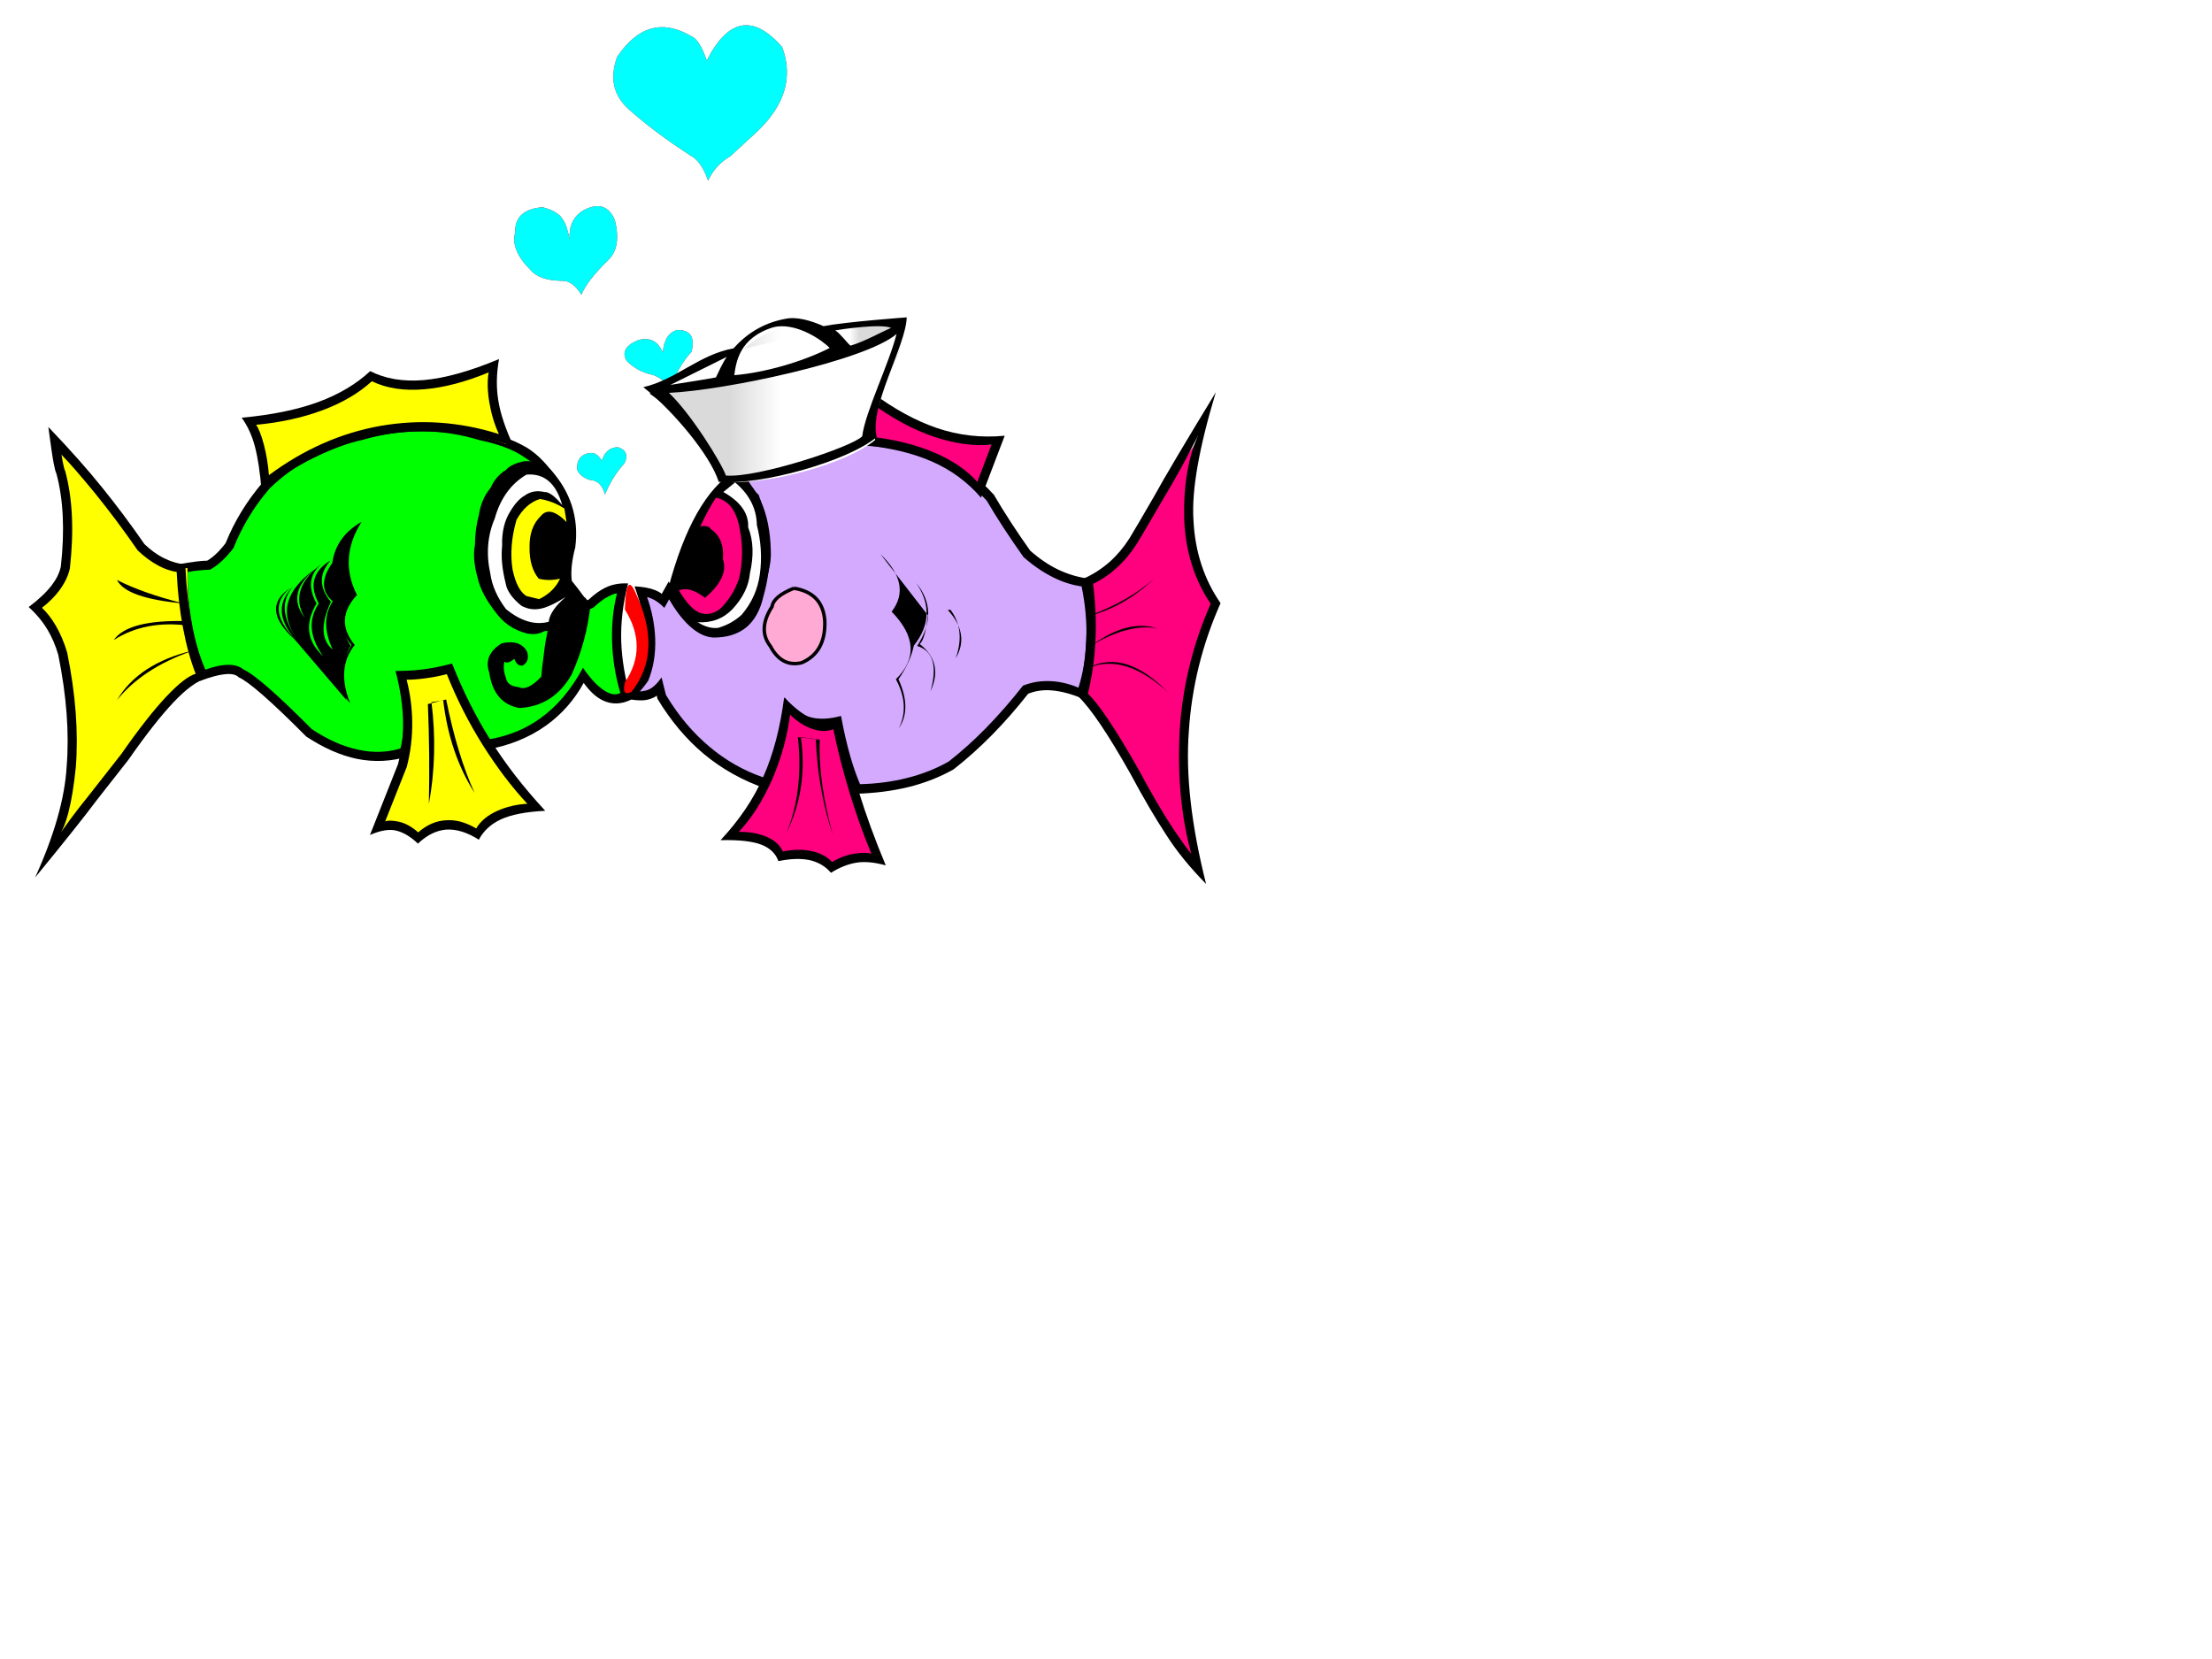 <?xml version="1.0"?><svg width="640" height="480" xmlns="http://www.w3.org/2000/svg" xmlns:xlink="http://www.w3.org/1999/xlink">
 <title>sailor kiss fish 2</title>
 <defs>
  <pattern id="brushDiagForward" patternUnits="userSpaceOnUse" x="0" y="0" width="10" height="10">
   <line x1="0" y1="0" x2="10" y2="10" stroke="#000000" id="line7"/>
  </pattern>
  <pattern id="brushDiagBack" patternUnits="userSpaceOnUse" x="0" y="0" width="10" height="10">
   <line x1="10" y1="0" x2="0" y2="10" stroke="#000000" id="line10"/>
  </pattern>
  <pattern id="brushHorz" patternUnits="userSpaceOnUse" x="0" y="0" width="10" height="10">
   <line x1="0" y1="10" x2="10" y2="10" stroke="#000000" id="line13"/>
  </pattern>
  <pattern id="brushVert" patternUnits="userSpaceOnUse" x="0" y="0" width="10" height="10">
   <line x1="0" y1="0" x2="0" y2="10" stroke="#000000" id="line16"/>
  </pattern>
  <pattern id="brushCross" patternUnits="userSpaceOnUse" x="0" y="0" width="10" height="10">
   <line x1="0" y1="5" x2="10" y2="5" stroke="#000000" id="line19"/>
   <line x1="5" y1="0" x2="5" y2="10" stroke="#000000" id="line21"/>
  </pattern>
  <pattern id="brushDiagCross" patternUnits="userSpaceOnUse" x="0" y="0" width="10" height="10">
   <line x1="0" y1="0" x2="10" y2="10" stroke="#000000" id="line24"/>
   <line x1="10" y1="0" x2="0" y2="10" stroke="#000000" id="line26"/>
  </pattern>
 </defs>
 <g display="inline">
  <title>Fish</title>
  <path d="m52.927,163.647c-1.134,11.591 0.756,21.923 5.67,30.994c5.607,-2.079 9.323,-2.268 11.15,-0.567c3.024,1.323 9.575,7.056 19.655,17.198c9.701,6.426 18.899,8.315 27.592,5.67c1.764,-6.741 1.512,-14.111 -0.756,-22.111c5.418,0.063 9.827,-0.504 13.229,-1.701c3.717,8.693 7.56,15.875 11.528,21.544c12.41,-2.142 21.671,-8.819 27.781,-20.033c4.221,6.048 8.316,8.063 12.284,6.048c-3.213,-10.772 -3.528,-21.167 -0.945,-31.183c-2.772,-0.189 -5.796,1.26 -9.071,4.347c-4.347,2.205 -8.693,4.41 -13.04,6.615c-7.686,0.882 -13.103,-2.268 -16.253,-9.449c-3.15,-9.512 -3.024,-17.639 0.378,-24.379c2.079,-6.552 5.04,-10.331 8.882,-11.339c2.142,-0.252 4.284,-0.252 6.426,0c-3.087,-4.746 -9.155,-8.063 -18.206,-9.953c-11.465,-3.486 -23.014,-3.528 -34.648,-0.126c-10.961,2.394 -20.159,7.224 -27.592,14.489c-4.536,5.292 -8.063,11.087 -10.583,17.387c-2.016,2.646 -4.032,4.536 -6.048,5.67c-2.058,0.042 -4.536,0.336 -7.434,0.882z" id="path28" stroke-width="0" stroke="#108cff" fill="#00ff00"/>
  <path d="m51.566,163.295c-0.075,6.361 0.386,12.29 1.381,17.789c1.016,5.513 2.629,10.83 4.837,15.953c3.187,-1.208 5.804,-1.878 7.851,-2.009c1.606,-0.097 2.756,0.219 3.45,0.949c1.439,0.619 3.765,2.334 6.976,5.145c3.299,2.889 7.48,6.881 12.542,11.976c5.018,3.318 9.921,5.475 14.71,6.472c5.004,1 9.943,0.758 14.816,-0.725c1.006,-3.826 1.448,-7.75 1.324,-11.774c-0.111,-3.454 -0.634,-6.852 -1.568,-10.192c1.982,0.017 3.947,-0.102 5.895,-0.358c1.991,-0.251 3.641,-0.602 4.95,-1.051c1.685,3.928 3.432,7.577 5.24,10.947c2.062,3.845 4.211,7.361 6.447,10.55c6.764,-1.162 12.634,-3.519 17.61,-7.071c4.488,-3.226 8.106,-7.328 10.852,-12.307c1.79,2.485 3.644,4.177 5.563,5.076c2.623,1.229 5.357,1.144 8.202,-0.256c-1.761,-5.843 -2.729,-11.469 -2.904,-16.879c-0.163,-5.419 0.5,-10.993 1.987,-16.721c-2.429,-0.129 -4.604,0.269 -6.525,1.194c-1.57,0.75 -3.2,1.914 -4.891,3.493c-2.128,1.08 -4.257,2.159 -6.386,3.24c-2.079,1.054 -4.154,2.107 -6.227,3.159c-3.499,0.413 -6.448,-0.099 -8.846,-1.536c-2.469,-1.403 -4.425,-3.77 -5.867,-7.1c-1.519,-4.579 -2.243,-8.809 -2.172,-12.688c0.054,-3.911 0.906,-7.48 2.554,-10.708c0.99,-3.146 2.185,-5.607 3.583,-7.383c1.289,-1.679 2.76,-2.721 4.412,-3.127c0.953,-0.111 1.908,-0.165 2.863,-0.163c1.142,-0.026 3.266,0.131 6.372,0.472c-2.937,-4.198 -6.063,-7.137 -9.38,-8.816c-3.139,-1.712 -7.027,-3.054 -11.664,-4.028c-5.836,-1.768 -11.695,-2.664 -17.576,-2.688c-5.886,-0.018 -11.791,0.836 -17.715,2.563c-5.582,1.224 -10.72,3.066 -15.413,5.527c-4.72,2.485 -8.991,5.592 -12.811,9.321c-2.332,2.721 -4.406,5.572 -6.223,8.552c-1.764,2.894 -3.276,5.913 -4.539,9.057c-0.937,1.229 -1.868,2.274 -2.793,3.136c-0.864,0.819 -1.712,1.463 -2.544,1.932c-0.935,0.022 -1.979,0.103 -3.132,0.242c-1.534,0.186 -3.279,0.465 -5.235,0.836l2.717,2.215c0.941,-0.174 1.884,-0.316 2.828,-0.423c1.325,-0.155 2.548,-0.243 3.671,-0.262c1.184,-0.665 2.351,-1.533 3.503,-2.603c1.091,-1.028 2.176,-2.25 3.255,-3.667c1.257,-3.156 2.768,-6.184 4.532,-9.086c1.711,-2.815 3.668,-5.508 5.872,-8.079c3.613,-3.537 7.658,-6.478 12.135,-8.822c4.504,-2.369 9.446,-4.138 14.825,-5.308c5.709,-1.675 11.395,-2.501 17.059,-2.477c5.668,0.018 11.316,0.885 16.946,2.603c4.413,0.916 8.084,2.177 11.014,3.784c2.752,1.638 4.202,2.731 4.353,3.279c0.964,0.089 0.946,0.12 -0.053,0.094c-1.187,0.003 -2.374,0.074 -3.563,0.215c-2.191,0.602 -4.122,1.954 -5.794,4.055c-1.562,2.003 -2.888,4.708 -3.976,8.114c-1.754,3.513 -2.667,7.377 -2.738,11.592c-0.055,4.247 0.732,8.837 2.363,13.77c1.708,3.851 4.036,6.65 6.984,8.397c3.019,1.713 6.622,2.335 10.808,1.866c2.274,-1.154 4.545,-2.305 6.813,-3.456c2.217,-1.125 4.435,-2.25 6.653,-3.375c1.585,-1.508 3.105,-2.612 4.559,-3.311c1.103,-0.524 1.825,-0.756 2.169,-0.696c-1.095,4.288 -1.567,8.919 -1.414,13.895c0.14,4.984 0.936,9.941 2.388,14.87c-1.123,0.616 -2.421,0.531 -3.893,-0.256c-2.176,-1.117 -4.48,-3.457 -6.911,-7.019c-3.365,6.234 -7.433,11.078 -12.205,14.53c-4.284,3.126 -9.25,5.179 -14.896,6.158c-1.733,-2.481 -3.489,-5.39 -5.27,-8.727c-2.034,-3.812 -4.067,-8.101 -6.099,-12.866c-2.092,0.748 -4.348,1.279 -6.767,1.595c-2.461,0.311 -5.41,0.444 -8.845,0.398c1.333,4.66 2.071,8.948 2.211,12.864c0.128,3.347 -0.186,6.478 -0.944,9.393c-3.821,1.162 -7.828,1.299 -12.02,0.409c-4.409,-0.893 -8.955,-2.894 -13.638,-6.001c-5.017,-5.047 -9.152,-8.992 -12.405,-11.836c-3.34,-2.921 -5.802,-4.734 -7.387,-5.438c-1.133,-0.972 -2.755,-1.412 -4.865,-1.319c-1.669,0.057 -3.714,0.522 -6.134,1.392c-1.697,-3.949 -2.983,-8.333 -3.856,-13.151c-0.895,-4.833 -1.316,-9.864 -1.265,-15.095l-2.721,-2.214z" id="path30" stroke-width="0" stroke="#000000" fill="#000000"/>
  <path d="m15.886,127.55c0.693,5.292 1.26,8.315 1.701,9.071c2.079,7.686 2.52,16.883 1.323,27.592c-0.882,3.969 -3.78,7.811 -8.693,11.528c3.654,3.339 6.3,7.811 7.938,13.418c4.851,23.938 3.276,43.593 -4.725,58.964c10.331,-13.355 17.891,-23.056 22.678,-29.104c9.638,-14.237 17.387,-22.174 23.245,-23.812c-3.591,-8.126 -5.292,-18.395 -5.103,-30.805c-5.859,-0.504 -10.331,-2.52 -13.418,-6.048c-8.063,-11.654 -16.379,-21.923 -24.946,-30.805z" id="path32" stroke-width="0" stroke="#5bb1ff" fill="#ffff00"/>
  <path d="m109.245,238.864c3.906,-1.701 7.812,-0.756 11.717,2.835c5.103,-4.662 10.835,-5.04 17.198,-1.134c2.646,-4.725 8.315,-7.307 17.009,-7.748c-10.772,-11.591 -19.151,-24.946 -25.135,-40.065c-4.662,1.26 -9.323,1.89 -13.985,1.89c2.394,9.197 2.52,17.891 0.378,26.08c-2.394,6.048 -4.788,12.095 -7.181,18.143z" id="path34" stroke-width="0" stroke="#5bb1ff" fill="#ffff00"/>
  <path d="m76.739,140.779c21.607,-16.064 44.853,-20.159 69.736,-12.284c-3.591,-7.686 -4.788,-14.867 -3.591,-21.545c-15.119,6.3 -26.962,7.308 -35.53,3.024c-7.874,7.244 -19.655,11.591 -35.341,13.04c2.457,3.402 4.032,9.323 4.725,17.765z" id="path36" stroke-width="0" stroke="#5bb1ff" fill="#ffff00"/>
  <path d="m145.153,186.136c-3.591,2.205 -4.788,5.04 -3.591,8.504c0.882,5.922 3.78,9.323 8.693,10.205c6.551,-0.315 11.591,-3.528 15.119,-9.638c2.961,-6.551 4.788,-13.355 5.481,-20.411c-1.449,-1.806 -2.016,-2.436 -1.701,-1.89c-1.197,-1.659 -2.436,-3.276 -3.717,-4.851c-0.336,-2.646 0,-5.88 1.008,-9.701c1.092,-8.568 -1.344,-16.127 -7.307,-22.678c-2.646,-1.596 -5.04,-2.352 -7.182,-2.268c-2.646,0.462 -4.536,1.344 -5.67,2.646c-1.911,1.155 -3.36,2.856 -4.347,5.103c-1.806,2.142 -2.94,4.788 -3.402,7.938c-0.714,2.562 -1.092,5.46 -1.134,8.693c-0.504,2.541 -0.252,5.628 0.756,9.26c0.735,3.276 2.436,6.551 5.103,9.827c2.121,3.234 5.208,5.376 9.26,6.426c2.877,0.525 4.956,-0.168 6.237,-2.079c-0.672,2.793 -1.134,5.418 -1.386,7.874c-0.42,2.982 -0.672,5.208 -0.756,6.678c-2.688,2.856 -4.872,3.864 -6.552,3.024c-2.268,-0.168 -3.528,-1.176 -3.78,-3.024c-0.546,-1.407 -0.672,-2.856 -0.378,-4.347c0.672,0.525 1.638,0.252 2.898,-0.819c0.504,1.449 1.302,2.1 2.394,1.953c1.407,-0.777 1.848,-2.1 1.323,-3.969c-1.323,-2.457 -3.78,-3.276 -7.37,-2.457z" id="path38" stroke-width="0" stroke="#000000" fill="#000000"/>
  <path d="m162.665,146.134c-1.764,-6.3 -5.208,-9.239 -10.331,-8.819c-4.494,2.646 -7.559,6.887 -9.197,12.725c-2.1,4.914 -2.52,10.247 -1.26,16.001c0.504,3.486 2.016,6.888 4.536,10.205c4.284,3.486 8.399,4.704 12.347,3.654c0.21,-2.142 1.848,-4.536 4.914,-7.182c-2.604,1.638 -4.704,2.688 -6.3,3.15c-2.352,0.714 -4.536,0.504 -6.551,-0.63c-2.688,-2.184 -4.2,-4.368 -4.536,-6.551c-1.008,-3.99 -1.344,-7.559 -1.008,-10.709c-0.126,-4.032 0.672,-7.391 2.394,-10.079c1.302,-2.184 2.688,-3.696 4.158,-4.536c1.638,-1.176 3.528,-1.512 5.67,-1.008c1.302,-0.084 3.024,1.176 5.166,3.78z" id="path40" stroke-width="0" stroke="#ffffff" fill="#ffffff"/>
  <path d="m163.926,151.048c-0.21,-1.302 -0.42,-2.604 -0.63,-3.906c-2.184,-1.428 -4.536,-2.352 -7.056,-2.772c-2.772,0.84 -5.04,2.856 -6.804,6.048c-1.47,5.124 -1.848,9.911 -1.134,14.363c0.84,3.99 2.184,6.552 4.032,7.686c1.218,0.294 2.436,0.588 3.654,0.882c2.856,-1.386 4.872,-3.36 6.048,-5.922c-2.142,0.504 -4.2,0.504 -6.174,0c-1.806,-2.226 -2.688,-5.208 -2.646,-8.945c-0.084,-3.99 1.008,-7.056 3.276,-9.197c1.722,-2.1 4.2,-1.512 7.434,1.764z" id="path42" stroke-width="0" stroke="#5bb1ff" fill="#ffff00"/>
  <path d="m17.783,131.561c2.246,2.272 5.492,6 9.737,11.185c4.175,5.158 8.287,10.662 12.334,16.515c1.97,1.868 3.982,3.344 6.034,4.428c1.782,0.949 3.525,1.546 5.228,1.79c0.276,5.797 0.887,11.19 1.833,16.178c0.931,4.983 2.152,9.413 3.663,13.29c-2.019,0.556 -4.826,2.73 -8.42,6.523c-3.72,3.943 -8.099,9.526 -13.138,16.748c-2.391,3.02 -5.474,6.953 -9.251,11.8c-4.279,5.294 -7.318,9.41 -9.117,12.349c2.438,-3.095 4.187,-9.895 5.247,-20.401c0.792,-9.971 -0.037,-21.012 -2.489,-33.124c-0.858,-2.928 -1.979,-5.568 -3.364,-7.919c-1.209,-2.058 -2.525,-3.749 -3.949,-5.074c2.03,-1.561 3.699,-3.222 5.007,-4.983c1.557,-2.081 2.583,-4.207 3.076,-6.378c0.612,-5.468 0.806,-10.558 0.584,-15.27c-0.228,-4.697 -0.873,-9.016 -1.936,-12.955c-0.213,-0.342 -0.457,-1.25 -0.733,-2.726c-0.284,-1.625 -0.398,-2.275 -0.344,-1.95l-3.802,-8.073c0.748,5.616 1.263,9.124 1.546,10.523c0.291,1.548 0.551,2.529 0.779,2.943c1.016,3.746 1.631,7.87 1.844,12.37c0.219,4.486 0.035,9.349 -0.55,14.59c-0.389,1.798 -1.253,3.577 -2.593,5.339c-1.59,2.081 -3.827,4.2 -6.71,6.356c2.23,2.014 4.064,4.229 5.5,6.643c1.261,2.122 2.282,4.522 3.062,7.2c2.399,11.827 3.207,22.583 2.425,32.266c-0.515,9.149 -3.554,19.861 -9.116,32.137c8.532,-10.416 14.439,-17.828 17.719,-22.236c3.783,-4.855 6.873,-8.796 9.27,-11.824c4.978,-7.141 9.292,-12.645 12.943,-16.514c3.777,-4.019 7.018,-6.38 9.723,-7.085c-1.828,-4.628 -3.253,-9.647 -4.275,-15.058c-1.008,-5.406 -1.657,-11.353 -1.947,-17.84c-2.265,-0.259 -4.428,-0.923 -6.489,-1.99c-1.79,-0.931 -3.559,-2.227 -5.305,-3.887c-4.016,-5.802 -8.094,-11.258 -12.234,-16.369c-4.071,-5.084 -9.266,-10.931 -15.588,-17.541l3.795,8.022z" id="path44" stroke-width="0" stroke="#000000" fill="#000000"/>
  <path d="m111.441,237.666c0.631,-1.593 1.506,-3.804 2.625,-6.631c1.212,-3.063 2.425,-6.125 3.637,-9.188c1.101,-4.222 1.621,-8.572 1.561,-13.05c-0.053,-4.116 -0.589,-8.159 -1.61,-12.131c1.637,-0.004 3.492,-0.148 5.564,-0.43c2.103,-0.278 4.121,-0.675 6.056,-1.19c2.858,7.19 6.328,14.03 10.41,20.521c4.1,6.506 8.398,12.17 12.895,16.992c-3.138,0.165 -6.053,0.857 -8.747,2.074c-2.767,1.243 -4.785,2.93 -6.054,5.061c-3.058,-1.798 -5.986,-2.585 -8.782,-2.36c-2.831,0.149 -5.497,1.315 -7.998,3.496c-1.849,-1.633 -3.712,-2.66 -5.588,-3.079c-1.871,-0.398 -3.194,-0.425 -3.97,-0.082l-4.392,3.907c3.13,-1.358 5.713,-1.763 7.747,-1.216c2.03,0.525 4.073,1.767 6.13,3.724c2.601,-2.48 5.353,-3.835 8.255,-4.063c2.936,-0.153 6.056,0.824 9.361,2.932c1.377,-2.594 3.517,-4.561 6.42,-5.901c2.976,-1.366 7.242,-2.187 12.798,-2.462c-6.276,-6.77 -11.553,-13.579 -15.831,-20.428c-4.297,-6.864 -8.008,-14.261 -11.134,-22.191c-2.727,0.745 -5.37,1.293 -7.929,1.645c-2.589,0.348 -5.396,0.519 -8.421,0.515c1.373,5.226 2.096,10.128 2.169,14.705c0.066,4.216 -0.422,8.307 -1.463,12.274c-1.181,2.985 -2.363,5.969 -3.544,8.954c-1.275,3.22 -2.794,7.057 -4.557,11.512l4.392,-3.907z" id="path46" stroke-width="0" stroke="#000000" fill="#000000"/>
  <path d="m75.662,141.823c11.507,-8.581 23.156,-13.908 34.948,-15.983c11.757,-2.098 24.42,-1 37.99,3.294c-2.325,-4.99 -3.793,-9.369 -4.406,-13.138c-0.643,-3.783 -0.581,-7.816 0.188,-12.101c-8.423,3.524 -15.697,5.549 -21.821,6.076c-5.96,0.496 -11.109,-0.368 -15.449,-2.594c-4.012,3.732 -8.999,6.703 -14.963,8.914c-6.099,2.246 -13.505,3.766 -22.219,4.561c1.733,2.42 3.009,5.21 3.829,8.37c0.845,3.187 1.48,7.391 1.904,12.614l2.152,-4.379c-0.269,-3.219 -0.768,-6.196 -1.498,-8.931c-0.755,-2.762 -1.495,-4.633 -2.219,-5.615c6.972,-0.654 13.299,-2.032 18.981,-4.133c5.817,-2.136 10.657,-4.96 14.52,-8.473c4.227,2.058 9.283,2.831 15.167,2.319c5.719,-0.481 11.927,-2.109 18.623,-4.885c-0.429,2.393 -0.366,5.289 0.188,8.688c0.585,3.412 1.51,6.467 2.776,9.162c-11.313,-3.58 -22.714,-4.372 -34.203,-2.376c-11.454,2.02 -22.231,6.771 -32.332,14.254l-2.154,4.356z" id="path48" stroke-width="0" stroke="#000000" fill="#000000"/>
  <path d="m213.944,136.433c2.079,3.969 3.528,6.174 4.347,6.615c3.591,9.449 4.032,18.899 1.323,28.348c-1.638,7.434 -6.048,11.087 -13.229,10.961c-4.032,-0.189 -8.315,-4.284 -12.851,-12.284c-0.567,1.008 -1.134,2.016 -1.701,3.024c-1.638,-1.638 -3.78,-2.52 -6.426,-2.646c3.465,9.764 3.78,18.143 0.945,25.135c-1.197,1.764 -2.52,3.276 -3.969,4.536c3.78,1.008 6.552,0.252 8.315,-2.268c0.252,1.008 0.504,2.016 0.756,3.024c7.434,12.347 17.387,20.663 29.86,24.946c4.032,-5.04 6.3,-12.347 6.804,-21.923c3.339,4.221 8.063,5.544 14.174,3.969c1.386,7.559 3.276,14.111 5.67,19.655c10.583,-0.252 19.655,-2.52 27.214,-6.803c7.434,-5.796 14.615,-13.103 21.544,-21.923c4.662,-1.89 10.079,-1.512 16.253,1.134c3.15,-9.953 3.528,-20.663 1.134,-32.128c-5.922,-0.756 -11.591,-3.528 -17.009,-8.315c-4.032,-5.67 -7.559,-11.087 -10.583,-16.253c-8.819,-9.701 -20.159,-15.119 -34.018,-16.253c-19.403,-0.63 -32.254,2.52 -38.553,9.449z" id="path50" stroke-width="0" stroke="#ffef00" fill="#d4aaff"/>
  <path d="m215.652,137.558c2.671,-2.975 6.999,-5.188 12.985,-6.641c6.284,-1.547 14.205,-2.165 23.763,-1.853c6.765,0.547 12.906,2.143 18.423,4.788c5.499,2.615 10.385,6.278 14.659,10.988c1.488,2.54 3.101,5.144 4.839,7.812c1.808,2.775 3.744,5.613 5.807,8.513c2.83,2.5 5.732,4.481 8.707,5.943c2.697,1.332 5.398,2.183 8.102,2.554c1.098,5.29 1.551,10.451 1.359,15.482c-0.169,4.978 -0.923,9.584 -2.264,13.817c-2.6,-1.087 -5.154,-1.709 -7.664,-1.867c-2.99,-0.19 -5.789,0.241 -8.398,1.295c-3.528,4.497 -7.12,8.608 -10.775,12.333c-3.521,3.585 -7.1,6.796 -10.738,9.633c-3.653,2.073 -7.678,3.656 -12.076,4.75c-4.216,1.068 -8.729,1.662 -13.541,1.784c-1.019,-2.37 -1.959,-5.053 -2.818,-8.048c-1.011,-3.522 -1.906,-7.424 -2.686,-11.706c-3.372,0.924 -6.306,1.054 -8.802,0.391c-2.468,-0.635 -4.951,-2.527 -7.45,-5.675c-0.34,6.254 -1.11,11.277 -2.309,15.07c-1.006,3.286 -2.326,5.948 -3.959,7.987c-5.648,-1.944 -10.805,-4.876 -15.469,-8.797c-4.833,-4.023 -9.056,-9.037 -12.668,-15.04c-0.105,-0.422 -0.211,-0.845 -0.317,-1.27c-0.185,-0.741 -0.504,-2.014 -0.955,-3.82c-1.48,2.152 -2.97,3.417 -4.471,3.793c-1.037,0.234 -1.594,0.309 -1.672,0.226c-0.433,0.398 -0.368,0.288 0.196,-0.33c0.737,-0.847 1.439,-1.763 2.105,-2.746c1.492,-3.7 2.161,-7.752 2.007,-12.156c-0.148,-3.982 -0.929,-7.983 -2.344,-12.002c0.127,-0.009 0.548,0.132 1.264,0.423c1.247,0.521 2.488,1.416 3.723,2.686c0.654,-1.162 1.195,-2.124 1.624,-2.887c0.154,-0.274 0.077,-0.137 -0.232,0.413c1.755,3.075 3.634,5.565 5.637,7.473c2.374,2.243 4.721,3.438 7.041,3.584c3.94,0.051 7.158,-0.932 9.655,-2.95c2.403,-2.023 4.054,-5.023 4.954,-9c1.388,-4.862 1.971,-9.726 1.75,-14.593c-0.244,-4.95 -1.306,-9.898 -3.187,-14.845c-0.446,-0.211 -1.034,-0.874 -1.762,-1.987c-0.562,-0.838 -1.24,-2.01 -2.035,-3.517l-3.424,-0.755c1.284,2.462 2.37,4.376 3.257,5.743c0.72,1.091 1.267,1.752 1.64,1.982c1.71,4.503 2.663,9.003 2.86,13.503c0.22,4.583 -0.331,9.168 -1.652,13.755c-0.738,3.456 -2.111,6 -4.117,7.631c-1.913,1.636 -4.49,2.416 -7.732,2.341c-1.712,-0.042 -3.522,-0.989 -5.432,-2.841c-2.281,-2.187 -4.811,-5.744 -7.592,-10.67c-0.876,1.558 -1.521,2.703 -1.933,3.437c-0.138,0.245 -0.163,0.291 -0.077,0.137c-0.403,-0.368 -1.052,-0.733 -1.947,-1.094c-1.427,-0.591 -3.399,-0.954 -5.918,-1.089c2.05,5.745 3.159,10.816 3.326,15.212c0.161,3.975 -0.43,7.609 -1.773,10.901c-0.531,0.781 -1.089,1.503 -1.675,2.168c-0.759,0.894 -2.08,2.17 -3.962,3.828c3.702,0.925 6.42,1.126 8.155,0.604c1.271,-0.379 2.048,-0.753 2.333,-1.12c-0.199,-0.798 -0.266,-1.063 -0.199,-0.796c0.146,0.583 0.292,1.168 0.439,1.754c3.822,6.344 8.292,11.662 13.412,15.954c5.289,4.394 11.345,7.761 18.17,10.101c2.399,-3.001 4.229,-6.512 5.49,-10.534c1.069,-3.515 1.685,-6.933 1.849,-10.254c0.84,1.073 2.388,1.953 4.645,2.64c2.229,0.66 4.712,0.664 7.451,0.013c0.606,3.277 1.349,6.431 2.228,9.46c1.031,3.556 2.233,6.921 3.608,10.095c5.771,-0.13 11.085,-0.796 15.941,-1.996c4.673,-1.174 8.963,-2.866 12.87,-5.077c3.795,-2.959 7.523,-6.299 11.184,-10.021c3.526,-3.583 6.99,-7.535 10.392,-11.857c2.053,-0.837 4.293,-1.161 6.721,-0.973c2.908,0.22 6.149,1.11 9.723,2.669c1.809,-5.72 2.819,-11.445 3.028,-17.177c0.186,-5.678 -0.369,-11.605 -1.665,-17.78c-3.217,-0.385 -6.312,-1.298 -9.285,-2.738c-2.695,-1.309 -5.337,-3.108 -7.924,-5.396c-1.968,-2.769 -3.813,-5.475 -5.532,-8.118c-1.79,-2.749 -3.452,-5.437 -4.988,-8.063c-4.546,-4.992 -9.739,-8.889 -15.579,-11.691c-5.823,-2.773 -12.281,-4.453 -19.375,-5.039c-9.845,-0.318 -18.051,0.324 -24.618,1.927c-6.865,1.697 -12.112,4.523 -15.741,8.478l3.415,0.739z" id="path52" stroke-width="0" stroke="#000000" fill="#000000"/>
  <path d="m227.74,203.523c-2.016,15.434 -7.559,27.97 -16.631,37.608c8.189,-0.189 13.103,1.764 14.741,5.859c6.678,-1.323 11.591,-0.252 14.741,3.213c4.536,-2.772 9.071,-3.528 13.607,-2.268c-5.292,-12.599 -9.323,-25.702 -12.095,-39.309c-4.284,1.953 -9.071,0.252 -14.363,-5.103z" id="path54" stroke-width="0" stroke="#ff73ad" fill="#ff007f"/>
  <path d="m212.432,138.511c6.867,-6.3 19.655,-9.575 38.364,-9.827c14.867,1.575 25.702,6.3 32.506,14.174c1.827,-4.788 3.654,-9.575 5.481,-14.363c-11.906,1.134 -24.19,-3.024 -36.852,-12.473c-12.473,4.725 -27.214,2.52 -44.223,-6.615c3.969,9.701 5.544,19.403 4.725,29.104z" id="path56" stroke-width="0" stroke="#ff73ad" fill="#ff007f"/>
  <path d="m314.863,168.182c1.512,11.717 1.008,22.678 -1.512,32.884c3.402,3.276 8.315,10.583 14.741,21.923c7.622,14.237 13.859,23.686 18.71,28.348c-7.182,-27.592 -5.544,-53.168 4.914,-76.729c-8.882,-16.127 -10.331,-32.254 -4.347,-48.381c-10.142,14.363 -16.631,24.442 -19.466,30.238c-3.465,5.418 -7.811,9.323 -13.04,11.717z" id="path58" stroke-width="0" stroke="#ff73ad" fill="#ff007f"/>
  <path d="m193.344,170.261c1.953,5.544 4.032,9.071 6.236,10.583c3.717,2.457 7.56,3.276 11.528,2.457c4.347,-0.945 7.056,-4.032 8.126,-9.26c2.772,-5.859 4.032,-10.835 3.78,-14.93c-0.315,-11.024 -3.78,-18.647 -10.394,-22.867c-8.189,5.04 -14.615,16.379 -19.277,34.018z" id="path60" stroke-width="0" stroke="#000000" fill="#000000"/>
  <path d="m209.282,142.354c4.998,2.814 7.391,6.216 7.181,10.205c1.512,3.78 1.68,8.231 0.504,13.355c-0.336,3.612 -2.016,7.056 -5.04,10.331c-2.688,2.772 -6.048,4.032 -10.079,3.78c2.058,1.302 4.032,1.848 5.922,1.638c2.604,-0.756 4.872,-2.016 6.803,-3.78c2.94,-3.444 4.704,-7.392 5.292,-11.843c0.63,-4.704 0.336,-9.407 -0.882,-14.111c-0.084,-4.788 -2.184,-8.903 -6.3,-12.347c-1.134,0.924 -2.268,1.848 -3.402,2.772z" id="path62" stroke-width="0" stroke="#ffffff" fill="#ffffff"/>
  <path d="m202.605,152.307c1.68,-0.252 2.688,0 3.024,0.756c2.688,1.806 3.864,4.704 3.528,8.693c1.218,3.486 -0.504,7.223 -5.166,11.213c-3.024,-2.31 -5.544,-3.024 -7.559,-2.142c1.806,3.024 3.528,5.04 5.166,6.048c2.142,1.218 4.368,1.008 6.678,-0.63c2.52,-2.436 4.368,-5.376 5.544,-8.819c1.092,-4.704 1.176,-9.407 0.252,-14.111c-0.882,-5.46 -3.192,-8.567 -6.93,-9.323c-1.512,2.268 -3.024,5.04 -4.536,8.315z" id="path64" stroke-width="0" stroke="#ff73ad" fill="#ff007f"/>
  <path d="m229.693,170.198c-3.948,1.596 -6.048,3.36 -6.3,5.292c-2.856,4.41 -3.024,8.231 -0.504,11.465c2.184,4.116 5.208,5.712 9.071,4.788c4.662,-2.016 6.888,-6.048 6.678,-12.095c-0.378,-5.418 -3.36,-8.567 -8.945,-9.449z" id="path66" stroke-width="0" stroke="#ff0000" fill="#ff0000"/>
  <path d="m183.58,170.828c-1.68,-3.36 -2.604,-1.512 -2.772,5.544c4.536,7.265 4.536,14.279 0,21.041c-0.672,2.814 -0.042,3.738 1.89,2.772c6.257,-7.854 6.551,-17.639 0.882,-29.356z" id="path68" stroke-width="0" stroke="#ff0000" fill="#ff0000"/>
  <path d="m204.495,17.497c-1.428,-4.116 -2.94,-6.468 -4.536,-7.056c-8.315,-4.872 -15.455,-2.856 -21.419,6.048c-2.268,6.258 -1.008,11.423 3.78,15.497c4.788,4.242 10.583,8.567 17.387,12.977c2.142,1.092 3.864,3.528 5.166,7.307c1.386,-3.024 3.528,-5.376 6.425,-7.056c2.604,-2.394 5.208,-4.788 7.812,-7.181c8.021,-7.644 10.415,-15.791 7.182,-24.442c-8.357,-9.533 -15.623,-8.231 -21.797,3.906z" id="path70" stroke-width="0" stroke="#ff0000" fill="#ff0000"/>
  <path d="m164.807,69.279c-0.546,-2.814 -1.176,-4.704 -1.89,-5.67c-0.882,-1.638 -2.856,-2.856 -5.922,-3.654c-5.418,0.42 -8.063,2.856 -7.937,7.307c-0.924,3.318 0.504,6.887 4.284,10.709c1.722,2.1 4.704,3.192 8.945,3.276c2.226,-0.168 4.2,1.176 5.922,4.032c1.05,-2.646 3.696,-6.048 7.937,-10.205c2.436,-2.436 3.024,-6.215 1.764,-11.339c-1.764,-4.284 -4.872,-5.208 -9.323,-2.772c-2.772,1.764 -4.032,4.536 -3.78,8.315z" id="path72" stroke-width="0" stroke="#ff0000" fill="#ff0000"/>
  <path d="m191.77,102.037c-1.344,-3.318 -3.696,-4.536 -7.056,-3.654c-3.738,1.512 -4.872,3.528 -3.402,6.048c2.1,2.058 4.452,3.359 7.056,3.905c1.974,0.462 3.864,1.848 5.669,4.158c1.176,-3.99 3.192,-7.559 6.048,-10.709c1.05,-4.284 -0.336,-6.384 -4.158,-6.3c-2.477,0.672 -3.863,2.856 -4.157,6.552l0,0z" id="path74" stroke-width="0" stroke="#ff0000" fill="#ff0000"/>
  <path d="m174.131,133.283c-1.05,-1.806 -2.352,-2.52 -3.906,-2.142c-2.268,0.462 -3.36,2.016 -3.276,4.662c0.504,1.344 1.68,2.352 3.528,3.024c2.352,0.084 3.864,1.512 4.536,4.284c1.47,-3.528 3.36,-6.552 5.67,-9.071c1.134,-2.31 0.504,-3.864 -1.89,-4.662c-2.31,0.042 -3.864,1.344 -4.662,3.906z" id="path76" stroke-width="0" stroke="#ff0000" fill="#ff0000"/>
  <path d="m226.881,201.796c-1.156,8.843 -3.164,16.483 -6.023,22.922c-2.8,6.417 -6.928,12.54 -12.383,18.37c5.378,-0.132 9.36,0.321 11.948,1.358c2.439,0.986 4.036,2.554 4.791,4.706c3.477,-0.724 6.489,-0.822 9.036,-0.293c2.5,0.565 4.56,1.785 6.178,3.661c2.415,-1.514 4.81,-2.478 7.184,-2.894c2.418,-0.428 5.308,-0.177 8.668,0.753c-3.13,-7.466 -5.733,-14.584 -7.808,-21.354c-2.09,-6.803 -3.881,-13.882 -5.375,-21.236c-2.431,1.204 -4.885,1.375 -7.364,0.513c-2.544,-0.91 -5.498,-3.081 -8.86,-6.514l1.738,4.983c1.929,1.922 4.015,3.278 6.259,4.069c2.309,0.839 4.39,0.884 6.243,0.135c1.278,6.252 2.888,12.529 4.83,18.829c1.956,6.334 4.015,12.067 6.177,17.2c-1.176,-0.33 -2.822,-0.331 -4.939,-0.003c-2.161,0.34 -4.302,1.139 -6.423,2.397c-1.532,-1.589 -3.504,-2.636 -5.917,-3.143c-2.367,-0.542 -5.151,-0.514 -8.351,0.085c-0.883,-1.943 -2.562,-3.398 -5.037,-4.366c-2.326,-0.915 -4.895,-1.345 -7.707,-1.288c3.616,-3.808 6.795,-8.772 9.539,-14.891c2.684,-6.098 4.456,-12.442 5.316,-19.033l-1.718,-4.966z" id="path78" stroke-width="0" stroke="#000000" fill="#000000"/>
  <path d="m213.812,134.873c0.311,-3.486 0.098,-7.572 -0.639,-12.259c-0.811,-4.753 -1.881,-8.711 -3.208,-11.873c6.959,3.766 14.081,6.217 21.366,7.355c7.355,1.112 14.139,0.514 20.351,-1.793c6.273,4.655 12.452,8.006 18.537,10.051c5.968,2.011 11.52,2.778 16.655,2.301c-0.567,1.487 -1.256,3.292 -2.067,5.417c-0.812,2.127 -1.495,3.917 -2.05,5.372c-2.85,-3.286 -6.899,-6.081 -12.147,-8.384c-5.567,-2.419 -12.147,-4.032 -19.74,-4.839c-9.494,0.128 -17.506,1.026 -24.036,2.692c-6.255,1.666 -10.604,3.658 -13.046,5.977l-2.711,4.977c4.424,-3.981 9.903,-6.777 16.436,-8.386c6.258,-1.61 13.995,-2.476 23.21,-2.6c7.274,0.768 13.545,2.305 18.813,4.611c5.588,2.422 10.358,5.927 14.312,10.515c1.272,-3.333 2.415,-6.33 3.431,-8.991c1.016,-2.663 2.154,-5.645 3.414,-8.946c-6.771,0.656 -13.314,-0.089 -19.631,-2.235c-6.199,-2.112 -12.493,-5.565 -18.882,-10.36c-6.261,2.418 -13.085,3.08 -20.47,1.987c-7.456,-1.068 -16.209,-4.286 -26.259,-9.654c2.641,6.539 4.343,12.282 5.107,17.231c0.838,5.014 1.003,10.63 0.495,16.845l2.76,-5.009z" id="path80" stroke-width="0" stroke="#000000" fill="#000000"/>
  <path d="m313.47,167.441c0.802,6.13 1.078,12.026 0.826,17.688c-0.265,5.612 -1.054,11.054 -2.368,16.324c1.84,1.76 4.028,4.525 6.564,8.292c2.438,3.626 5.256,8.259 8.452,13.899c3.826,7.145 7.306,13.092 10.441,17.841c2.925,4.638 6.784,9.397 11.576,14.277c-4.284,-16.971 -5.948,-31.71 -4.991,-44.216c0.833,-12.842 3.892,-25.185 9.175,-37.028c-4.81,-6.953 -7.425,-15.009 -7.846,-24.17c-0.54,-8.501 1.617,-20.786 6.473,-36.856c-8.903,14.607 -14.909,24.741 -18.019,30.402c-3.546,6.12 -5.864,10.066 -6.953,11.839c-1.668,2.616 -3.548,4.861 -5.639,6.736c-2.289,2.04 -4.853,3.698 -7.691,4.972l2.789,1.48c2.391,-1.119 4.615,-2.612 6.673,-4.477c2.255,-2.031 4.281,-4.448 6.078,-7.25c1.116,-1.818 3.46,-5.809 7.032,-11.973c4.008,-6.623 7.577,-13.12 10.707,-19.491c-3.019,6.672 -4.389,14.923 -4.111,24.754c0.398,9.171 2.948,17.242 7.65,24.211c-5.174,11.717 -8.163,23.943 -8.967,36.677c-0.681,13.07 0.427,24.915 3.324,35.536c-0.058,0.218 -1.743,-2.078 -5.055,-6.89c-3.102,-4.7 -6.551,-10.596 -10.348,-17.688c-3.23,-5.699 -6.082,-10.389 -8.557,-14.071c-2.378,-3.539 -4.348,-6.067 -5.91,-7.582c1.207,-4.935 1.929,-10.077 2.168,-15.426c0.252,-5.299 0.024,-10.742 -0.686,-16.329l-2.785,-1.482z" id="path82" stroke-width="0" stroke="#000000" fill="#000000"/>
  <path d="m229.693,170.198c5.586,0.882 8.567,4.032 8.945,9.449c0.21,6.048 -2.016,10.079 -6.678,12.095c-3.864,0.924 -6.887,-0.672 -9.071,-4.788c-2.52,-3.234 -2.352,-7.055 0.504,-11.465c0.252,-1.932 2.352,-3.696 6.3,-5.292" id="path84" stroke-miterlimit="4" stroke="#000000" fill="#ffaad4"/>
  <path d="m204.495,17.497c6.174,-12.137 13.439,-13.439 21.796,-3.906c3.234,8.651 0.84,16.799 -7.182,24.442c-2.604,2.394 -5.208,4.788 -7.811,7.181c-2.898,1.68 -5.04,4.032 -6.426,7.056c-1.302,-3.78 -3.024,-6.216 -5.166,-7.307c-6.803,-4.41 -12.599,-8.735 -17.387,-12.977c-4.788,-4.074 -6.048,-9.239 -3.78,-15.497c5.964,-8.903 13.103,-10.919 21.419,-6.048c1.596,0.588 3.108,2.94 4.536,7.056" id="path86" stroke-width="0" stroke="#000000" fill="#00ffff"/>
  <path d="m164.807,69.279c-0.252,-3.78 1.008,-6.552 3.78,-8.315c4.452,-2.436 7.56,-1.512 9.323,2.772c1.26,5.124 0.672,8.903 -1.764,11.339c-4.242,4.158 -6.888,7.56 -7.937,10.205c-1.722,-2.856 -3.696,-4.2 -5.922,-4.032c-4.242,-0.084 -7.223,-1.176 -8.945,-3.276c-3.78,-3.822 -5.208,-7.391 -4.284,-10.709c-0.126,-4.452 2.52,-6.888 7.937,-7.307c3.066,0.798 5.04,2.016 5.922,3.654c0.714,0.966 1.344,2.856 1.89,5.67" id="path88" stroke-width="0" stroke="#000000" fill="#00ffff"/>
  <path d="m191.77,102.037c0.294,-3.696 1.68,-5.88 4.158,-6.552c3.822,-0.084 5.208,2.016 4.158,6.3c-2.856,3.15 -4.872,6.72 -6.048,10.709c-1.806,-2.31 -3.696,-3.696 -5.67,-4.158c-2.604,-0.546 -4.956,-1.848 -7.055,-3.906c-1.47,-2.52 -0.336,-4.536 3.402,-6.048c3.36,-0.882 5.712,0.336 7.056,3.654" id="path90" stroke-width="0" stroke="#000000" fill="#00ffff"/>
  <path d="m174.131,133.283c0.798,-2.562 2.352,-3.864 4.662,-3.906c2.394,0.798 3.024,2.352 1.89,4.662c-2.31,2.52 -4.2,5.544 -5.67,9.071c-0.672,-2.772 -2.184,-4.2 -4.536,-4.284c-1.848,-0.672 -3.024,-1.68 -3.528,-3.024c-0.084,-2.646 1.008,-4.2 3.276,-4.662c1.554,-0.378 2.856,0.336 3.906,2.142" id="path92" stroke-width="0" stroke="#bf005f" fill="#00ffff"/>
  <path d="m55.384,188.404c-9.449,3.339 -16.631,8.063 -21.545,14.174c4.158,-7.055 11.465,-11.843 21.923,-14.363c-0.882,-3.276 -1.26,-5.67 -1.134,-7.182c-8.378,-1.134 -15.623,0.252 -21.733,4.158c2.772,-3.969 9.827,-5.796 21.166,-5.481c-0.315,-1.701 -0.63,-3.402 -0.945,-5.103c-7.937,-2.016 -14.363,-4.284 -19.277,-6.804c1.764,3.528 8.19,5.796 19.277,6.804" id="path94" stroke-width="0" stroke="#000000" fill="#000000"/>
  <path d="m129.089,202.389c2.173,10.772 4.914,19.781 8.221,27.025c-4.851,-7.654 -7.874,-16.568 -9.071,-26.742c-1.134,0.158 -2.268,0.315 -3.402,0.472c1.26,10.079 1.008,19.907 -0.756,29.482c0.221,-9.512 0.126,-19.151 -0.283,-28.915" id="path98" stroke-width="0" stroke="#000000" fill="#000000"/>
  <path d="m100.268,202.578c-1.764,-5.575 -1.386,-10.835 1.134,-15.78c-3.244,-5.071 -2.772,-9.953 1.417,-14.646c-3.307,-7.024 -3.024,-13.985 0.85,-20.883c-4.378,6.961 -4.788,13.985 -1.228,21.072c-4.41,4.819 -4.662,9.575 -0.756,14.269c-4.032,7.307 -4.158,12.914 -0.378,16.82c-2.709,-6.741 -2.268,-12.347 1.323,-16.82c-4,-4.882 -3.78,-9.701 0.661,-14.458c-3.591,-7.055 -3.15,-14.111 1.323,-21.167c-4.945,2.835 -7.77,6.803 -8.473,11.906c-3.234,4.536 -3.192,8.232 0.126,11.087c-2.52,3.906 -2.52,8.567 0,13.985c-3.349,-2.782 -3.528,-7.392 -0.535,-13.827c-3.454,-4.105 -3.486,-8.106 -0.094,-12.001c-5.082,3.15 -6.216,7.307 -3.402,12.473c-3.108,4.662 -2.688,9.743 1.26,15.245c-4.735,-4.326 -5.376,-9.407 -1.921,-15.245c-2.74,-5.04 -1.974,-9.071 2.299,-12.095c-7.181,5.166 -9.071,10.583 -5.67,16.253c-3.843,-4.882 -2.688,-9.701 3.465,-14.457c-9.26,6.394 -11.087,13.397 -5.481,21.009c-4.62,-6.341 -5.04,-11.591 -1.26,-15.749c-4.662,4.494 -4.536,9.575 0.378,15.245c-5.796,-5.838 -6.216,-10.751 -1.26,-14.741c-5.964,3.906 -5.544,8.903 1.26,14.993" id="path100" stroke-width="0" stroke="#000000" fill="#000000"/>
  <path d="m230.858,213.256c1.134,10.615 0,19.907 -3.402,27.876c4.252,-8.473 5.67,-17.765 4.252,-27.876c1.449,0.189 2.898,0.378 4.347,0.567c0.378,9.89 2.016,19.151 4.914,27.781c-2.898,-10.709 -4.158,-19.907 -3.78,-27.592" id="path102" stroke-width="0" stroke="#000000" fill="#000000"/>
  <path d="m254.765,160.339c6.11,5.922 7.181,11.465 3.213,16.631c6.898,7.087 7.307,13.607 1.228,19.56c2.74,5.103 3.024,9.827 0.85,14.174c2.551,-3.717 2.52,-8.441 -0.094,-14.174c2.299,-3.307 3.78,-6.552 4.441,-9.733c4.693,-5.922 4.914,-11.969 0.661,-18.143c4.567,5.512 4.662,11.591 0.283,18.237c4.63,1.417 5.922,5.796 3.874,13.135c2.551,-5.512 1.512,-10.079 -3.118,-13.702c1.039,-0.819 1.827,-3.591 2.362,-8.316" id="path106" stroke-width="0" stroke="#000000" fill="#000000"/>
  <path d="m268.467,178.01c1.921,-0.504 3.843,-1.008 5.764,-1.512" id="path108" stroke-width="0" stroke="#000000" fill="#000000"/>
  <path d="m274.231,176.498c4.284,4.662 5.04,9.323 2.268,13.985c1.953,-5.449 1.449,-10.142 -1.512,-14.08" id="path110" stroke-width="0" stroke="#000000" fill="#000000"/>
  <path d="m315.745,177.884c7.098,-2.604 13.103,-6.048 18.017,-10.331c-5.292,5.082 -11.255,8.568 -17.891,10.457c0,2.898 0,5.796 0,8.693c7.139,-4.242 13.439,-5.88 18.899,-4.914c-5.628,-1.806 -11.927,-0.168 -18.899,4.914c-0.294,2.142 -0.588,4.284 -0.882,6.426c7.139,-3.57 14.783,-1.176 22.93,7.181c-8.231,-7.518 -15.791,-9.911 -22.678,-7.181" id="path112" stroke-width="0" stroke="#000000" fill="#000000"/>
  <g id="svg_21">
   <path fill="url(#svg_7)" fill-rule="nonzero" stroke-width="1px" d="m227.492,98.135c-6.57,1.041 -11.088,3.984 -14.34,7.207c-9.671,2.024 -13.83,6.799 -22.967,8.629c8.069,5.561 16.809,15.653 19.085,22.13c11.533,0.956 34.051,-4.223 42.22,-10.214c-2.209,-7.409 8.248,-21.015 8.468,-27.985c0,0 -15.252,1.186 -21.644,2.267c-3.54,-1.379 -7.731,-2.615 -10.822,-2.035z" id="svg_6"/>
   <path fill="url(#svg_5)" fill-rule="evenodd" stroke-width="1px" d="m192.935,113.739c0,0 14.136,-7.114 17.574,-8.026c3.438,-0.911 30.561,-6.377 30.561,-6.377l18.909,-1.27l-6.113,4.379l-26.742,6.926l-21.774,3.642c0,0 -11.46,1.821 -12.415,0.725z" id="svg_4"/>
   <path fill="url(#svg_3)" fill-rule="evenodd" stroke-width="1px" d="m210.125,111.739l4.396,-8.031l4.394,-3.284l7.068,-2.37l11.65,1.648l4.963,6.21l-24.449,5.284l-8.022,0.544z" id="svg_2"/>
   <path fill="#000000" fill-rule="nonzero" stroke-width="1px" id="svg_1" d="m227.493,97.172c-6.57,1.041 -11.214,3.983 -14.466,7.207c-9.672,1.542 -15.973,7.641 -25.11,9.471c8.069,5.561 18.699,16.618 20.975,23.095c11.533,0.956 35.815,-4.945 43.984,-10.936c-2.209,-7.408 8.123,-22.22 8.343,-29.189c0,0 -16.764,1.065 -23.156,2.146c-3.54,-1.379 -7.48,-2.374 -10.57,-1.794zm-2.053,1.859c5.529,-0.493 11.896,3.076 14.343,5.261c-7.612,3.387 -18.216,6.041 -26.552,6.636c0.491,-3.177 1.435,-9.206 10.896,-11.697c0.441,-0.097 0.876,-0.161 1.313,-0.2zm31.424,0.371c-2.695,0.967 -7.406,3.337 -11.297,4.328c-0.842,-0.562 -2.875,-3.024 -4.257,-3.73c1.106,-0.192 12.914,-1.752 15.554,-0.598zm-45.736,7.064c-1.079,1.33 -2.348,3.808 -3.015,5.012c-3.116,0.537 -10.395,1.458 -12.673,1.82l15.688,-6.832zm47.258,-5.583c-2.126,7.353 -8.77,19.137 -9.557,24.955c-2.697,2.545 -29.005,10.215 -37.925,9.582c-1.28,-3.161 -9.715,-15.082 -15.86,-20.18c15.144,-0.563 54.522,-7.763 63.342,-14.357l0,0z"/>
  </g>
  <g id="svg_26">
   <path id="svg_10" d="m228.28,94.381c-6.831,1.234 -11.528,4.724 -14.909,8.547c-10.055,2.401 -14.379,8.063 -23.879,10.233c8.389,6.594 17.477,18.562 19.842,26.243c11.991,1.134 35.403,-5.008 43.896,-12.112c-2.297,-8.785 8.576,-24.921 8.805,-33.186c0,0 -15.857,1.406 -22.503,2.689c-3.68,-1.636 -8.038,-3.101 -11.251,-2.414z" stroke-width="1px" fill-rule="nonzero" fill="url(#svg_11)"/>
   <path id="svg_8" d="m191.352,111.886c0,0 14.697,-8.436 18.272,-9.517c3.575,-1.081 31.774,-7.562 31.774,-7.562l19.659,-1.506l-6.356,5.193l-27.803,8.213l-22.639,4.319c0,0 -11.915,2.159 -12.908,0.86z" stroke-width="1px" fill-rule="evenodd" fill="url(#svg_9)"/>
   <path id="svg_5" d="m209.224,109.513l4.571,-9.524l4.569,-3.895l7.348,-2.811l12.112,1.955l5.16,7.364l-25.42,6.266l-8.34,0.645z" stroke-width="1px" fill-rule="evenodd" fill="url(#svg_7)"/>
   <path d="m227.281,92.239c-6.831,1.234 -11.66,4.724 -15.04,8.547c-10.055,1.829 -16.606,9.062 -26.106,11.232c8.389,6.594 19.441,19.706 21.807,27.387c11.991,1.134 37.237,-5.864 45.73,-12.968c-2.297,-8.785 8.446,-26.35 8.674,-34.615c0,0 -17.429,1.262 -24.076,2.545c-3.68,-1.636 -7.776,-2.815 -10.989,-2.128zm-2.134,2.204c5.749,-0.585 12.368,3.648 14.913,6.239c-7.914,4.017 -18.939,7.164 -27.607,7.87c0.51,-3.768 1.492,-10.918 11.328,-13.872c0.458,-0.115 0.911,-0.191 1.366,-0.237l0,0zm32.672,0.44c-2.801,1.146 -7.7,3.956 -11.745,5.132c-0.876,-0.666 -2.99,-3.585 -4.427,-4.423c1.151,-0.228 13.428,-2.078 16.172,-0.709l0,0zm-47.551,8.377c-1.123,1.577 -2.442,4.516 -3.135,5.944c-3.24,0.636 -10.807,1.729 -13.176,2.158l16.311,-8.102zm49.133,-6.621c-2.21,8.72 -9.118,22.694 -9.936,29.593c-2.804,3.018 -30.156,12.113 -39.431,11.363c-1.33,-3.748 -10.1,-17.885 -16.489,-23.931c15.745,-0.668 56.687,-9.206 65.856,-17.026z" id="svg_3" stroke-width="1px" fill-rule="nonzero" fill="#000000"/>
  </g>
 </g>
 <g>
  <defs transform="translate(379, 67) translate(-0) scale(0.25) translate(0) translate(23, 55.266) scale(3.893, 4.621) translate(-23, -55.266)">
   <linearGradient id="svg_22">
    <stop id="svg_24" offset="0" stop-color="#dadada"/>
    <stop id="svg_23" offset="1" stop-color="#ffffff"/>
   </linearGradient>
   <linearGradient y2="0.976" x2="0.5" y1="0.976" x1="0.299" id="svg_11" xlink:href="#svg_22"/>
   <linearGradient y2="0.068" x2="0.781" y1="0.068" x1="0.823" id="svg_9" xlink:href="#svg_22"/>
   <linearGradient y2="0.293" x2="0.376" y1="0.293" x1="0.624" id="svg_7" xlink:href="#svg_22"/>
  </defs>
  <title>Layer 1</title>
  <line fill="none" stroke="#ffffff" stroke-width="5" x1="382.803" y1="150.986" x2="382.803" y2="149.831" id="svg_18"/>
  <title>Layer 2</title>
 </g>
</svg>